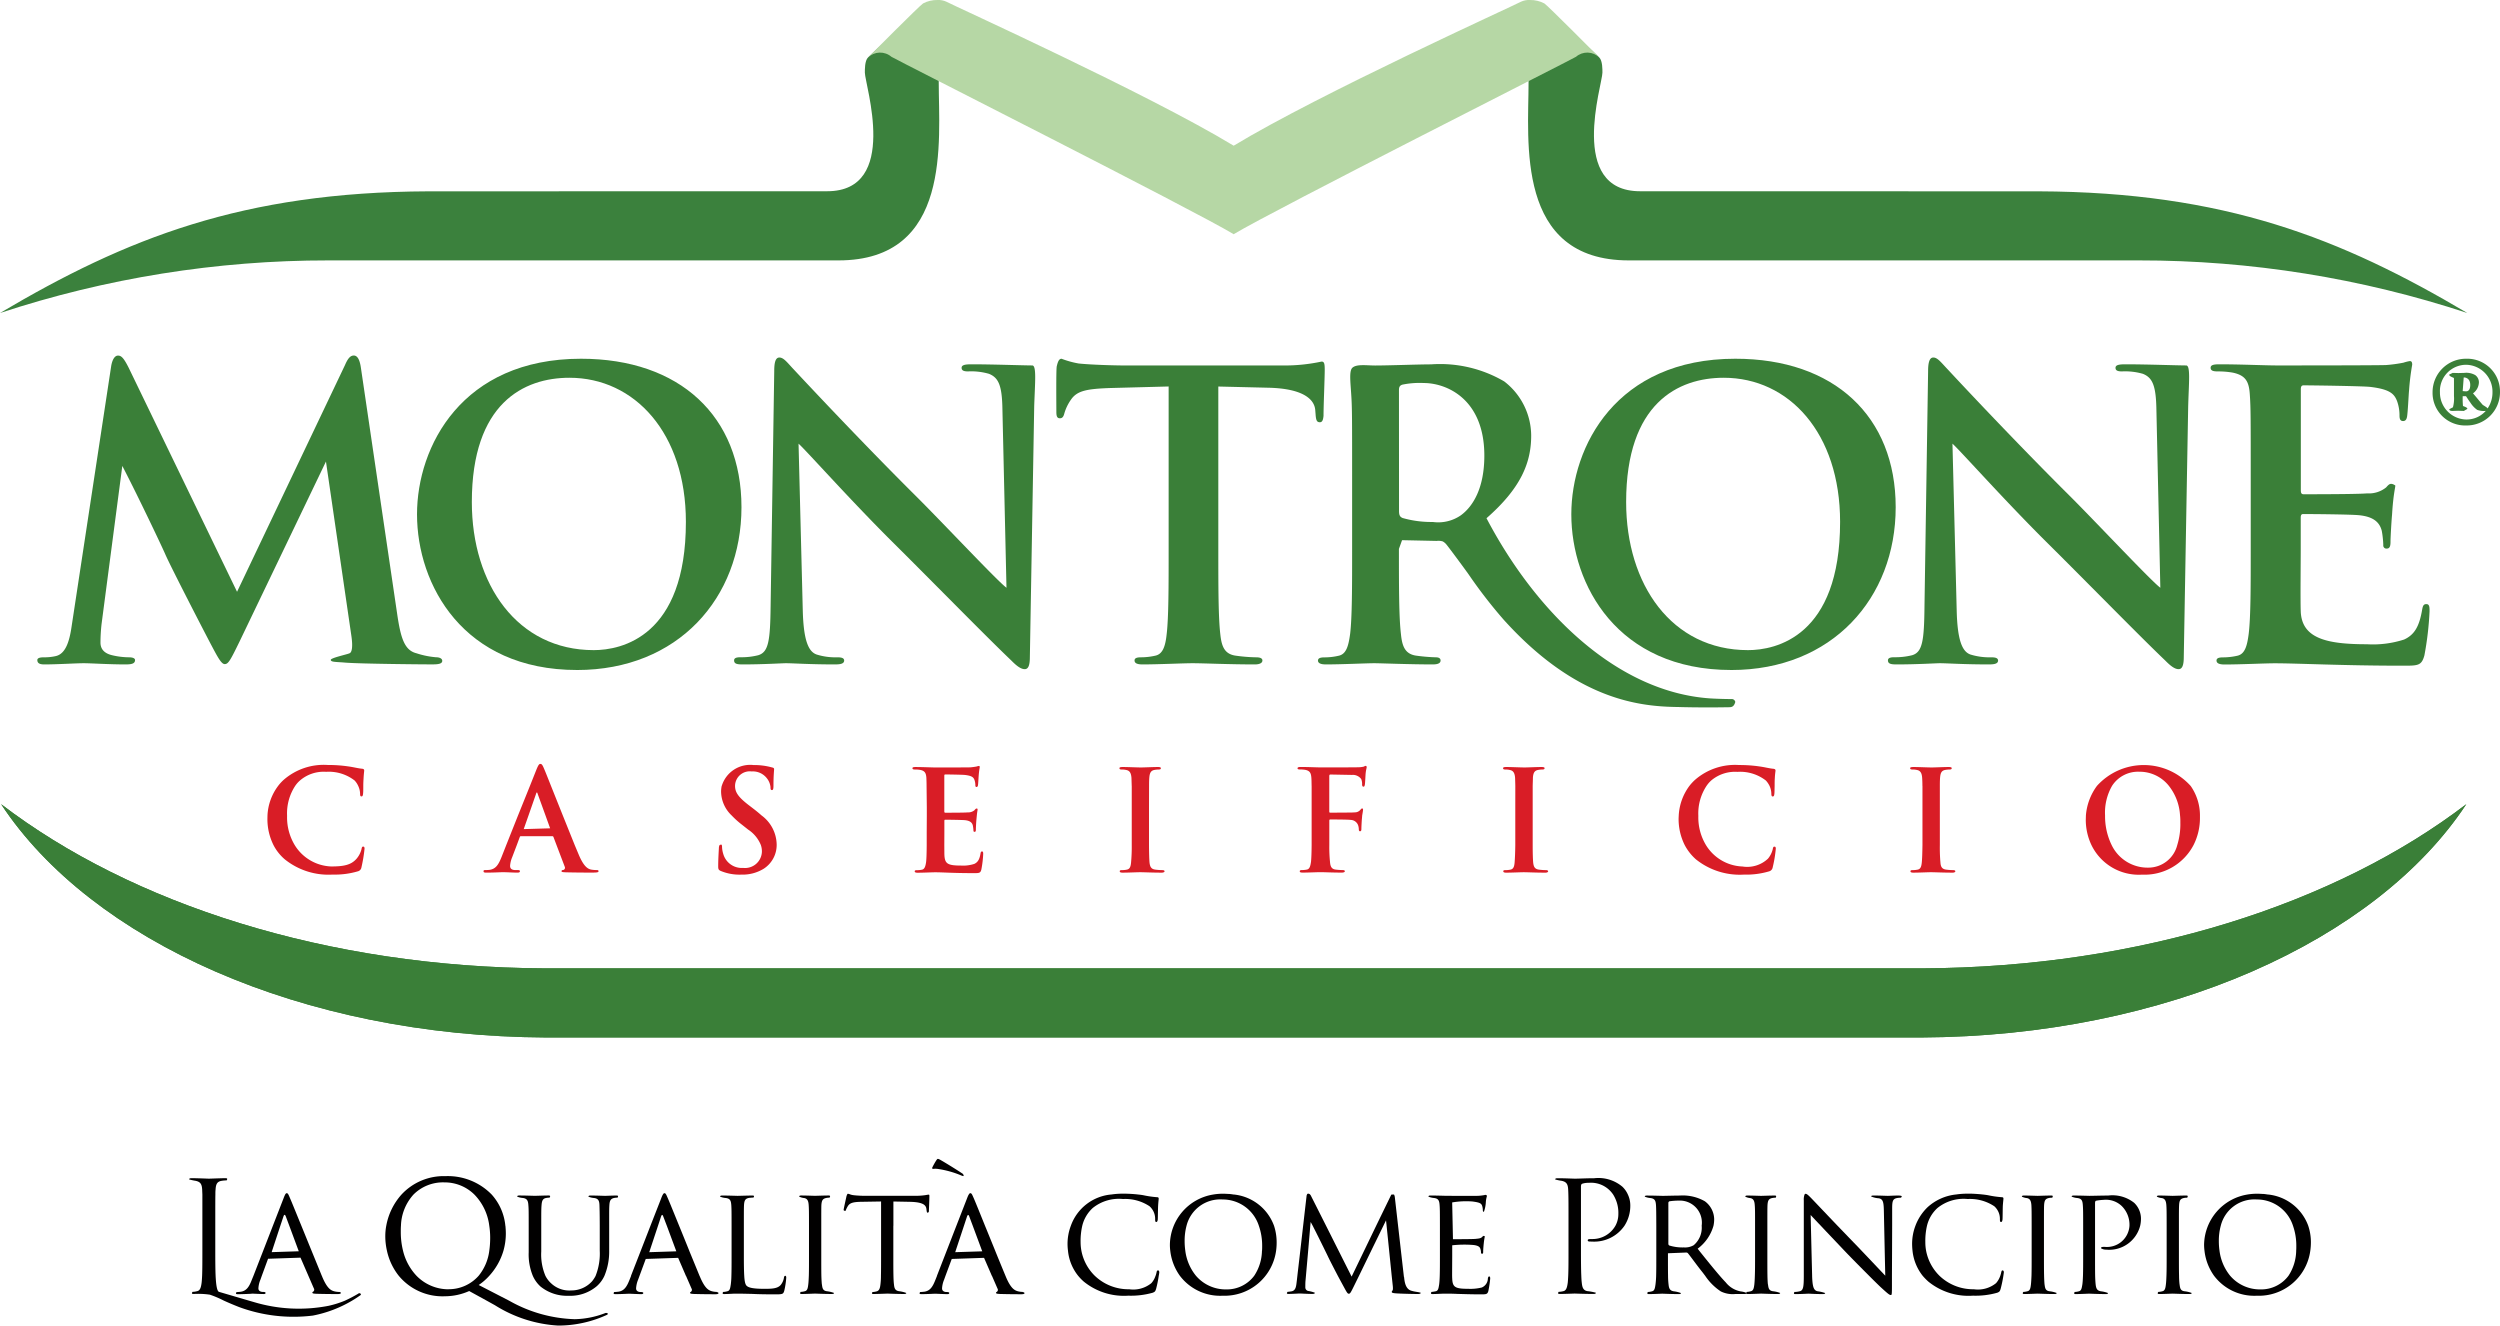 <svg id="Raggruppa_15" data-name="Raggruppa 15" xmlns="http://www.w3.org/2000/svg" xmlns:xlink="http://www.w3.org/1999/xlink" width="207.459" height="110" viewBox="0 0 207.459 110">
  <defs>
    <clipPath id="clip-path">
      <rect id="Rettangolo_8" data-name="Rettangolo 8" width="207.459" height="110" fill="none"/>
    </clipPath>
    <clipPath id="clip-path-2">
      <path id="Tracciato_23" data-name="Tracciato 23" d="M72.03,4.77c-.274.272-.261,1.007-.261,1.256,0,.975,2.914,9.844-3.126,9.844l-33.1.007C20.141,15.942,10.5,19.757,0,25.975a86.885,86.885,0,0,1,27.247-4.366H69.576c9.451,0,8.324-9.939,8.324-14.758,0-2.717-.216-6.759-.216-6.759s-3.9,2.931-5.654,4.678" fill="none"/>
    </clipPath>
    <radialGradient id="radial-gradient" cx="0.991" cy="0.832" r="0.349" gradientTransform="translate(-1.732 1.391) rotate(-90) scale(1 0.874)" gradientUnits="objectBoundingBox">
      <stop offset="0" stop-color="#17522d"/>
      <stop offset="0.162" stop-color="#17522d"/>
      <stop offset="0.39" stop-color="#19552e"/>
      <stop offset="0.576" stop-color="#215f31"/>
      <stop offset="0.745" stop-color="#2e7037"/>
      <stop offset="0.863" stop-color="#3b813d"/>
      <stop offset="1" stop-color="#3b813d"/>
    </radialGradient>
    <clipPath id="clip-path-4">
      <path id="Tracciato_25" data-name="Tracciato 25" d="M126.846,6.851c0,4.819-1.128,14.758,8.323,14.758H177.5a86.875,86.875,0,0,1,27.247,4.366C194.25,19.757,184.6,15.942,169.2,15.877l-33.1-.007c-6.039,0-3.125-8.869-3.125-9.844,0-.249.012-.984-.261-1.256-1.755-1.747-5.655-4.678-5.655-4.678s-.215,4.042-.215,6.759" fill="none"/>
    </clipPath>
    <radialGradient id="radial-gradient-2" cx="0.168" cy="0.009" r="0.57" gradientTransform="matrix(0.613, 0, 0, -0.536, -0.576, 3.691)" xlink:href="#radial-gradient"/>
    <clipPath id="clip-path-5">
      <path id="Tracciato_26" data-name="Tracciato 26" d="M132.716,4.77h0M126.955,0a1.582,1.582,0,0,0-.744.144c-.445.261-16.746,7.645-23.836,11.947C95.285,7.789,78.989.405,78.54.144A1.567,1.567,0,0,0,77.8,0h0a2.454,2.454,0,0,0-1.2.284C76.325.449,72.03,4.77,72.03,4.77a1.441,1.441,0,0,1,1.945-.056c.573.346,25.094,12.728,28.386,14.713v.017l.01-.006.018.006v-.017C105.681,17.442,130.2,5.06,130.781,4.714a1.427,1.427,0,0,1,1.934.056c-.039-.04-4.291-4.321-4.559-4.486a2.468,2.468,0,0,0-1.2-.284Z" fill="none"/>
    </clipPath>
    <radialGradient id="radial-gradient-3" cx="0.5" cy="0.5" r="1.52" gradientTransform="matrix(0.32, 0, 0, -0.605, -0.807, 9.081)" gradientUnits="objectBoundingBox">
      <stop offset="0" stop-color="#94c67b"/>
      <stop offset="0.162" stop-color="#94c67b"/>
      <stop offset="0.49" stop-color="#95c67d"/>
      <stop offset="0.643" stop-color="#9bc984"/>
      <stop offset="0.759" stop-color="#a6cf91"/>
      <stop offset="0.857" stop-color="#b4d6a3"/>
      <stop offset="0.863" stop-color="#b6d7a5"/>
      <stop offset="1" stop-color="#b6d7a5"/>
    </radialGradient>
  </defs>
  <g id="Raggruppa_4" data-name="Raggruppa 4">
    <g id="Raggruppa_3" data-name="Raggruppa 3" clip-path="url(#clip-path)">
      <path id="Tracciato_1" data-name="Tracciato 1" d="M134.657,98.5a3.084,3.084,0,0,0-2.363-.726c-.585,0-1.323.036-1.606.036-.1,0-.861-.036-1.433-.036-.139,0-.2.027-.2.1a3.562,3.562,0,0,0,.533.113c.418.089.52.291.545.727.008.127.012.248.016.413.011.368.011.967.011,2.331v2.334c0,.817,0,1.533-.023,2.069v0c-.012.233-.021.427-.04.591-.051.368-.118.647-.37.695a1.623,1.623,0,0,1-.383.054c-.1.152-.033.176.106.176.379,0,1.176-.033,1.219-.033.063,0,.865.033,1.564.033.138,0,.2-.033.2-.1a4.124,4.124,0,0,0-.678-.131c-.38-.048-.455-.327-.493-.695-.02-.164-.033-.358-.041-.6-.023-.536-.027-1.252-.027-2.069V98.475c0-.129.027-.218.106-.245a1.63,1.63,0,0,1,.545-.075,2.2,2.2,0,0,1,1.741.635,2.276,2.276,0,0,1,.28.339,2.864,2.864,0,0,1,.431,1.62,2.011,2.011,0,0,1-.245.971,2.19,2.19,0,0,1-1.951,1.1c-.271,0-.346.015-.346.115,0,.062.075.091.142.091s.2.008.268.008a3.05,3.05,0,0,0,2.637-1.314h0a3.058,3.058,0,0,0,.486-1.708,2.119,2.119,0,0,0-.2-.883,2.043,2.043,0,0,0-.435-.631" fill="#010000" fill-rule="evenodd"/>
      <path id="Tracciato_2" data-name="Tracciato 2" d="M29.737,107.349a11.814,11.814,0,0,1-1.117.586,8.132,8.132,0,0,1-1.35.425,12.921,12.921,0,0,1-6.169-.3l-.418-.121-2.521-.74c-.158-.079-.233-.576-.27-1.329-.023-.568-.027-1.285-.027-2.072V101.46c0-1.364,0-1.961.008-2.331,0-.166,0-.287.016-.412.025-.445.123-.663.493-.726a2.862,2.862,0,0,1,.424-.039c.1-.154.034-.181-.1-.181-.381,0-1.306.039-1.373.039s-.867-.039-1.437-.039c-.137,0-.2.027-.2.1a4.061,4.061,0,0,0,.529.116c.423.088.525.289.552.726.005.125.009.244.017.412,0,.37,0,.967,0,2.331v.26h0v2.074c0,.817,0,1.533-.021,2.07v0c-.011.235-.023.428-.042.591-.052.37-.118.647-.372.695a1.588,1.588,0,0,1-.381.056c-.1.153-.037.176.1.176a6.643,6.643,0,0,1,1.342.06,8.465,8.465,0,0,1,1.152.491c.355.16.778.346,1.3.547a13.048,13.048,0,0,0,6.094.695,10.153,10.153,0,0,0,3.257-1.242c.283-.168.516-.326.7-.457.071-.058-.019-.217-.189-.129" fill="#010000" fill-rule="evenodd"/>
      <path id="Tracciato_3" data-name="Tracciato 3" d="M20.875,107.349c.127,0,.742.035,1,.035.1,0,.162-.023.162-.087.011-.1-.211-.088-.211-.088-.192,0-.383-.077-.383-.3a2.176,2.176,0,0,1,.17-.722l.115-.324.516-1.406,2.693-.092.651,1.5.454,1.046a.2.2,0,0,1-.1.3c-.079.14.1.14.32.152.774.023,1.6.023,1.768.023.127,0,.254-.023.254-.087s-.075-.088-.142-.088a1.732,1.732,0,0,1-.443-.064c-.245-.079-.549-.221-.956-1.184a.444.444,0,0,0-.042-.1c-.21-.514-.514-1.261-.845-2.068v0c-.28-.684-.573-1.41-.844-2.071v0c-.474-1.155-.861-2.116-.955-2.315a2.83,2.83,0,0,0-.12-.271v0c-.042-.077-.079-.123-.144-.123-.044,0-.079.027-.135.123h0c-.031.065-.075.156-.127.3l-.892,2.295-.805,2.075-.805,2.072-.133.324c-.21.548-.427.926-.939.993-.083.008-.253.026-.328.026-.1.152-.025.175.118.175.454,0,1.015-.035,1.128-.035m1.7-3.555.684-2.075.267-.8c.056-.16.124-.16.187,0l.3.8.77,2.075.016.027-2.254.073Z" fill="#010000" fill-rule="evenodd"/>
      <path id="Tracciato_4" data-name="Tracciato 4" d="M59.488,107.208a1.683,1.683,0,0,1-.443-.064c-.245-.079-.549-.221-.955-1.184-.012-.031-.028-.062-.043-.094-.21-.514-.518-1.262-.849-2.067v-.005c-.276-.684-.568-1.409-.84-2.07v0c-.47-1.156-.861-2.118-.951-2.315-.052-.115-.087-.207-.124-.271v0c-.042-.078-.079-.123-.144-.123-.044,0-.083.026-.135.123H55a2.34,2.34,0,0,0-.127.292l-.9,2.3h0l-.805,2.074-.808,2.072h.011l-.129.323c-.217.549-.431.927-.943.994-.087.008-.253.025-.332.025-.1.152-.021.175.114.175.459,0,1.019-.035,1.136-.035s.738.035,1,.035c.1,0,.158-.023.166-.086.011-.1-.214-.089-.214-.089-.193,0-.384-.077-.384-.3a2.271,2.271,0,0,1,.166-.723l.119-.323.517-1.4,2.688-.092.647,1.5h.008l.454,1.046a.2.2,0,0,1-.1.3c-.075.14.1.14.32.152.774.023,1.6.023,1.764.023.127,0,.254-.023.254-.086s-.075-.089-.138-.089m-3.363-3.387-2.242.072.031-.1.688-2.074.263-.8c.029-.077.058-.113.087-.117s.06.04.089.118l.306.8h0l.771,2.074h0Z" fill="#010000" fill-rule="evenodd"/>
      <path id="Tracciato_5" data-name="Tracciato 5" d="M84.872,107.208a1.711,1.711,0,0,1-.443-.064c-.241-.079-.549-.221-.955-1.184-.012-.031-.023-.062-.039-.094-.213-.514-.522-1.262-.849-2.067v-.005c-.279-.684-.572-1.409-.844-2.07v0c-.466-1.156-.857-2.118-.947-2.315-.052-.115-.091-.207-.124-.271v0c-.046-.078-.082-.123-.148-.123-.044,0-.083.026-.135.123h-.007a2.5,2.5,0,0,0-.127.292l-.895,2.3h0l-.805,2.074-.805,2.072h.007l-.129.323c-.217.549-.427.927-.939.994-.087.008-.253.025-.332.025-.1.152-.025.175.118.175.455,0,1.015-.035,1.128-.035.132,0,.742.035,1.008.035.1,0,.158-.023.162-.086.011-.1-.214-.089-.214-.089-.193,0-.383-.077-.383-.3a2.181,2.181,0,0,1,.169-.723l.116-.323.52-1.4,2.68-.092.651,1.5h.008l.455,1.046a.2.2,0,0,1-.1.3c-.076.14.1.14.319.152.774.023,1.6.023,1.768.023.127,0,.255-.023.255-.086s-.079-.089-.143-.089m-3.359-3.387-2.246.072.031-.1.688-2.074.264-.8c.03-.077.06-.112.089-.115s.06.038.09.116l.3.8h0l.77,2.074h0Z" fill="#010000" fill-rule="evenodd"/>
      <path id="Tracciato_6" data-name="Tracciato 6" d="M50.191,108.978a7.361,7.361,0,0,1-2.506.493,11.711,11.711,0,0,1-5.356-1.491l-.083-.046-2.521-1.3a4.672,4.672,0,0,0,.88-.767,5.312,5.312,0,0,0,1.171-2.072,5.246,5.246,0,0,0,.2-1.429c0-.223-.015-.435-.034-.641l-.005,0a4.5,4.5,0,0,0-1.138-2.6A5.08,5.08,0,0,0,36.978,97.6a4.78,4.78,0,0,0-3.663,1.531,5.309,5.309,0,0,0-1.263,2.591,4.676,4.676,0,0,0-.079.849,5.472,5.472,0,0,0,.138,1.225,5.074,5.074,0,0,0,.979,2.072h0a4.714,4.714,0,0,0,3.852,1.7,4.975,4.975,0,0,0,1.993-.433l1.456.8.676.375A11.028,11.028,0,0,0,46.311,110a9.657,9.657,0,0,0,4.026-.876c.083-.029.106-.075.106-.119a.234.234,0,0,0-.252-.027M37.242,106.99a3.7,3.7,0,0,1-2.683-1.127,4.576,4.576,0,0,1-1.113-2.068,6.371,6.371,0,0,1-.187-1.576c0-.169,0-.334.014-.5a4.029,4.029,0,0,1,1.04-2.591,3.462,3.462,0,0,1,2.579-1.009,3.508,3.508,0,0,1,2.473,1.009h0a4.482,4.482,0,0,1,1.237,2.591,6.551,6.551,0,0,1,.075.993,7.468,7.468,0,0,1-.075,1.081,4.065,4.065,0,0,1-.877,2.068v0a3.292,3.292,0,0,1-2.486,1.123" fill="#010000" fill-rule="evenodd"/>
      <path id="Tracciato_7" data-name="Tracciato 7" d="M51.243,99.39c.09-.154.036-.181-.091-.181-.331,0-.861.027-.94.027-.061,0-.71-.027-1.2-.027-.129,0-.181.027-.181.093a1.423,1.423,0,0,0,.474.113c.365.05.429.252.441.6.009.3.021.566.024,1.713v2.07a4.993,4.993,0,0,1-.34,2.065v.007a2.57,2.57,0,0,1-.295.451,2.3,2.3,0,0,1-1.725.764,2.194,2.194,0,0,1-1.669-.585,2.151,2.151,0,0,1-.481-.63,4.553,4.553,0,0,1-.345-2.018V101.72c0-1.142,0-1.409.025-1.708.027-.356.091-.547.381-.6a1.369,1.369,0,0,1,.282-.025c.1-.154.038-.181-.091-.181-.331,0-1.03.027-1.129.027s-.777-.027-1.286-.027c-.127,0-.179.027-.179.093a1.439,1.439,0,0,0,.474.113c.368.05.431.252.454.6.027.3.027.566.027,1.713v2.2a4.661,4.661,0,0,0,.339,1.941,2.633,2.633,0,0,0,.64.893,3.5,3.5,0,0,0,2.328.769,3.4,3.4,0,0,0,2.338-.791,2.577,2.577,0,0,0,.643-.871,5.242,5.242,0,0,0,.391-2.072c0-.1,0-.208,0-.3V101.72c0-1.142-.005-1.409.016-1.708.023-.356.09-.531.39-.6a1.376,1.376,0,0,1,.284-.025" fill="#010000" fill-rule="evenodd"/>
      <path id="Tracciato_8" data-name="Tracciato 8" d="M65.058,106.011a1.291,1.291,0,0,1-.266.613c-.267.316-.764.327-1.346.327-.878,0-1.309-.077-1.487-.252-.113-.106-.173-.355-.2-.832-.023-.38-.031-.9-.031-1.6V101.72c0-1.142,0-1.41.012-1.708.025-.382.09-.547.421-.607.127-.015.293-.027.368-.027.087-.142.027-.169-.09-.169-.343,0-1.181.027-1.231.027s-.762-.027-1.271-.027c-.127,0-.181.027-.181.092a1.437,1.437,0,0,0,.472.113c.371.051.431.228.458.6.02.3.023.566.023,1.712h0v2.521c0,.62,0,1.181-.015,1.622a6.244,6.244,0,0,1-.05.714c-.049.32-.075.524-.289.572a1.375,1.375,0,0,1-.347.054c-.086.152-.025.176.091.176.177,0,.417-.012.647-.024s.406-.009.458-.009c.328,0,.713.009,1.22.021.523.027,1.143.038,1.941.038.6,0,.635-.038.714-.294a6.531,6.531,0,0,0,.166-1.081c0-.111-.027-.164-.075-.164-.068,0-.1.064-.118.141" fill="#010000" fill-rule="evenodd"/>
      <path id="Tracciato_9" data-name="Tracciato 9" d="M68.2,106.582c-.016-.177-.031-.422-.04-.715-.008-.441-.008-1-.008-1.621v-2.525c0-1.143,0-1.41.008-1.709.028-.381.092-.531.4-.6a1.255,1.255,0,0,1,.278-.025c.09-.154.038-.181-.091-.181-.341,0-1.067.027-1.117.027s-.763-.027-1.129-.027c-.131,0-.181.027-.181.093a1.164,1.164,0,0,0,.434.121c.241.058.331.22.354.589.021.3.025.566.025,1.709h0v2.525c0,.62,0,1.18-.013,1.621-.012.293-.024.538-.046.715-.037.32-.075.524-.289.572a1.373,1.373,0,0,1-.343.054c-.095.152-.027.175.086.175.343,0,1.042-.033,1.106-.033s.772.033,1.4.033c.123,0,.177-.033.177-.087a2.557,2.557,0,0,0-.6-.142c-.331-.048-.367-.252-.406-.572" fill="#010000" fill-rule="evenodd"/>
      <path id="Tracciato_10" data-name="Tracciato 10" d="M146.706,106.582c-.019-.178-.031-.423-.037-.715-.007-.441-.007-1-.007-1.622v-2.521l0,0c0-1.142,0-1.41.011-1.708.025-.382.089-.532.392-.6a1.312,1.312,0,0,1,.285-.025c.086-.154.034-.181-.091-.181-.341,0-1.067.027-1.121.027s-.763-.027-1.132-.027c-.124,0-.176.027-.176.092a1.149,1.149,0,0,0,.432.122c.241.057.331.219.354.589.025.3.025.566.025,1.708v2.525c0,.62,0,1.181-.017,1.622-.008.292-.024.537-.042.715-.041.319-.079.523-.3.571a1.426,1.426,0,0,1-.339.054c-.024.041-.013.054-.017.078a1.716,1.716,0,0,0-.465-.118,2.057,2.057,0,0,1-1.248-.747c-.159-.167-.327-.35-.5-.552-.5-.578-1.065-1.281-1.7-2.073-.044-.062-.09-.113-.135-.175a3.579,3.579,0,0,0,1.312-1.9v0a2.511,2.511,0,0,0,.058-.566,1.886,1.886,0,0,0-.773-1.469,3.689,3.689,0,0,0-2.088-.474c-.344,0-1.282.025-1.394.025-.066,0-.813-.025-1.325-.025-.127,0-.177.025-.177.09a1.518,1.518,0,0,0,.47.116c.37.048.433.225.46.6.017.3.021.566.025,1.71v2.523c0,.618,0,1.179-.013,1.622a7.13,7.13,0,0,1-.054.714c-.048.32-.075.522-.293.572a1.379,1.379,0,0,1-.343.054c-.087.152-.023.175.091.175.346,0,1.093-.034,1.093-.034.066,0,.777.034,1.386.034.129,0,.177-.034.177-.086a2.458,2.458,0,0,0-.584-.143c-.345-.05-.41-.252-.443-.572a6.376,6.376,0,0,1-.042-.718c-.008-.439-.008-.986-.008-1.606V104l1.5-.06a.191.191,0,0,1,.158.06c.24.292.734.989,1.207,1.577.079.1.15.2.221.289h0a4.632,4.632,0,0,0,1.3,1.3,2.215,2.215,0,0,0,1.2.216h.7a.485.485,0,0,0,.224-.033c.018.026.061.033.118.033.343,0,1.042-.033,1.106-.033s.776.033,1.4.033c.128,0,.177-.033.177-.087a2.359,2.359,0,0,0-.6-.143c-.335-.048-.371-.252-.41-.571m-6.161-3.251a1.437,1.437,0,0,1-.824.185,3.654,3.654,0,0,1-1.212-.162.168.168,0,0,1-.071-.134v-3.4a.152.152,0,0,1,.087-.131,5.674,5.674,0,0,1,.786-.058,1.829,1.829,0,0,1,1.893,2.078v.012a1.9,1.9,0,0,1-.659,1.608" fill="#010000" fill-rule="evenodd"/>
      <path id="Tracciato_11" data-name="Tracciato 11" d="M169.663,106.582c-.016-.177-.031-.422-.037-.715v0c-.011-.438-.011-1-.011-1.618v-2.525c0-1.143,0-1.41.011-1.709.026-.381.089-.531.395-.6a1.284,1.284,0,0,1,.281-.025c.087-.154.039-.181-.094-.181-.341,0-1.063.027-1.113.027s-.766-.027-1.133-.027c-.127,0-.181.027-.181.093a1.21,1.21,0,0,0,.434.121c.241.058.331.22.358.589.017.3.021.566.021,1.709v2.525c0,.62,0,1.18-.013,1.618-.012.3-.027.541-.046.718-.037.32-.076.524-.293.572a1.512,1.512,0,0,1-.343.054c-.091.152-.027.175.086.175.344,0,1.047-.033,1.11-.033s.772.033,1.4.033c.123,0,.176-.033.176-.087a2.372,2.372,0,0,0-.6-.142c-.331-.048-.364-.252-.406-.572" fill="#010000" fill-rule="evenodd"/>
      <path id="Tracciato_12" data-name="Tracciato 12" d="M180.866,106.582a6.894,6.894,0,0,1-.04-.715v0c-.012-.438-.012-1-.012-1.618v-2.525c0-1.143,0-1.41.015-1.709.021-.381.089-.531.392-.6a1.275,1.275,0,0,1,.281-.025c.086-.154.038-.181-.087-.181-.345,0-1.071.027-1.121.027s-.766-.027-1.136-.027c-.123,0-.174.027-.174.093a1.132,1.132,0,0,0,.43.121c.241.058.331.22.358.589.021.3.025.566.025,1.709v2.525c0,.62,0,1.18-.017,1.618-.011.3-.023.541-.046.718-.037.32-.079.524-.293.572a1.512,1.512,0,0,1-.343.054c-.09.152-.027.175.09.175.34,0,1.042-.033,1.106-.033s.776.033,1.4.033c.128,0,.181-.033.181-.087a2.372,2.372,0,0,0-.6-.142c-.331-.048-.367-.252-.406-.572" fill="#010000" fill-rule="evenodd"/>
      <path id="Tracciato_13" data-name="Tracciato 13" d="M74.137,101.72V99.705l1.395.027c1.068.027,1.309.268,1.346.6.027.267.05.3.1.3s.106-.049.106-.137c0-.127.04-.9.04-1.237,0-.063,0-.123-.056-.123s-.154.023-.32.048a5.727,5.727,0,0,1-.8.05h-4.22c-.129,0-.554-.011-.878-.05a1.317,1.317,0,0,1-.266-.055,1.256,1.256,0,0,0-.229-.07.257.257,0,0,0-.058.07c-.021.046-.04.1-.052.13-.015.091-.24,1.058-.24,1.167.123.093.161.081.189-.011a2.1,2.1,0,0,1,.174-.343c.166-.252.438-.331,1.129-.341l1.618-.027v4.54c0,.62,0,1.181-.011,1.622a5.692,5.692,0,0,1-.041.714c-.035.32-.1.536-.328.587a1.646,1.646,0,0,1-.331.052c-.09.141-.036.162.087.162.331,0,1.106-.032,1.16-.032s.774.032,1.379.032c.128,0,.177-.032.177-.086a2.59,2.59,0,0,0-.59-.143c-.346-.048-.4-.252-.433-.572-.023-.177-.035-.422-.042-.714-.01-.441-.01-1-.01-1.622V101.72Z" fill="#010000" fill-rule="evenodd"/>
      <path id="Tracciato_14" data-name="Tracciato 14" d="M96.089,105.427c-.075,0-.087.041-.113.152a1.855,1.855,0,0,1-.079.285l-.005,0a1.67,1.67,0,0,1-.348.617,2.385,2.385,0,0,1-1.843.506,4.031,4.031,0,0,1-2.856-1.123,3.917,3.917,0,0,1-1.173-2.792,5.65,5.65,0,0,1,.139-1.356,2.926,2.926,0,0,1,.864-1.468,3.453,3.453,0,0,1,2.518-.749,3.634,3.634,0,0,1,2.2.6,1.4,1.4,0,0,1,.466,1.077c0,.153.012.229.091.229.063,0,.115-.062.127-.229.011-.147.011-.753.027-1.106.023-.391.048-.52.048-.61,0-.06-.025-.112-.139-.112a8.071,8.071,0,0,1-1.144-.166c-.135-.023-.277-.042-.422-.057a10.649,10.649,0,0,0-1.2-.07,6.579,6.579,0,0,0-1.011.067l0,0a3.927,3.927,0,0,0-3.371,2.59h0a4.251,4.251,0,0,0-.277,1.444,4.562,4.562,0,0,0,.037.63,3.918,3.918,0,0,0,.836,2.074,4.065,4.065,0,0,0,.485.5,5.292,5.292,0,0,0,3.686,1.16,6.658,6.658,0,0,0,2.024-.245c.191-.077.214-.117.281-.318a9.747,9.747,0,0,0,.222-1.1,2.183,2.183,0,0,0,.043-.289c0-.073-.055-.152-.1-.152" fill="#010000" fill-rule="evenodd"/>
      <path id="Tracciato_15" data-name="Tracciato 15" d="M102.4,99.126h-.024l-.166-.024c-.04-.007-.111-.015-.2-.023-.046,0-.1,0-.146-.007h-.031c-.106-.006-.206-.012-.312-.012a4.675,4.675,0,0,0-.864.07,4.27,4.27,0,0,0-3.575,4.144,3.964,3.964,0,0,0,.031.52,4.4,4.4,0,0,0,.793,2.069v0a4.189,4.189,0,0,0,3.552,1.661,4.32,4.32,0,0,0,4.437-3.73v0a4.93,4.93,0,0,0,.046-.684,4.461,4.461,0,0,0-.217-1.39,3.978,3.978,0,0,0-3.322-2.594m2.32,4.668a3.867,3.867,0,0,1-.643,2.073A2.829,2.829,0,0,1,101.77,107a3.247,3.247,0,0,1-2.533-1.142,4.087,4.087,0,0,1-.876-2.069,5.585,5.585,0,0,1-.056-.8,4.856,4.856,0,0,1,.158-1.273,2.884,2.884,0,0,1,3-2.179,3.145,3.145,0,0,1,3,2.179,5.012,5.012,0,0,1,.276,1.7c0,.125,0,.256-.012.377" fill="#010000" fill-rule="evenodd"/>
      <path id="Tracciato_16" data-name="Tracciato 16" d="M191.547,101.72a3.976,3.976,0,0,0-3.324-2.594H188.2l-.165-.024c-.041-.007-.116-.015-.2-.023-.05,0-.1,0-.15-.007h-.031c-.106-.006-.206-.012-.316-.012a4.722,4.722,0,0,0-.865.07,4.287,4.287,0,0,0-3.57,4.144,3.969,3.969,0,0,0,.034.52,4.392,4.392,0,0,0,.79,2.069v0a4.176,4.176,0,0,0,3.548,1.661,4.31,4.31,0,0,0,4.441-3.73v0a4.925,4.925,0,0,0,.05-.684,4.265,4.265,0,0,0-.22-1.39m-1,2.074a3.9,3.9,0,0,1-.639,2.073h0A2.825,2.825,0,0,1,187.592,107a3.253,3.253,0,0,1-2.533-1.142,4.087,4.087,0,0,1-.876-2.069,5.585,5.585,0,0,1-.056-.8,4.728,4.728,0,0,1,.161-1.273,2.876,2.876,0,0,1,2.992-2.179,3.138,3.138,0,0,1,3,2.179,5.012,5.012,0,0,1,.276,1.7c0,.125,0,.256-.012.377" fill="#010000" fill-rule="evenodd"/>
      <path id="Tracciato_17" data-name="Tracciato 17" d="M116.507,105.984l-.016-.118-.237-2.072-.236-2.074h0l-.27-2.367a.612.612,0,0,0-.066-.224h-.213a.594.594,0,0,0-.063.106l-1.208,2.485h0l-1,2.074-1,2.072-.035.07-.036-.07-1.042-2.072-1.042-2.074-1.26-2.5a.41.41,0,0,0-.073-.1.218.218,0,0,0-.158-.066.094.094,0,0,0-.088.066v0a.3.3,0,0,0-.039.118l-.285,2.473-.237,2.074-.241,2.072-.049.435c-.053.409-.064.8-.436.867a2.625,2.625,0,0,1-.327.041c-.118.152-.039.175.075.175.3,0,.838-.035.94-.035s.624.035,1.045.035c.124,0,.2-.023.2-.1a2.623,2.623,0,0,0-.522-.141.3.3,0,0,1-.268-.3c0-.179,0-.384.016-.551l.038-.424.183-2.072.177-2.074.031-.31c.037.073.1.183.166.31.266.518.71,1.411,1.034,2.074.108.219.206.418.273.563.166.34.482.951.773,1.509.214.4.418.773.541,1,.214.393.275.5.379.5s.162-.1.395-.574l.453-.921,1.007-2.072,1.013-2.074.218-.449.048.449.212,2.074.21,2.072.094.873c.019.2.012.365-.054.377-.079.141-.025.181.244.207.407.038,1.649.061,1.9.061.128,0,.23-.035.23-.1-.205-.077-.5-.077-.813-.182-.458-.153-.533-.733-.572-1.12" fill="#010000" fill-rule="evenodd"/>
      <path id="Tracciato_18" data-name="Tracciato 18" d="M123.587,105.923c-.063,0-.09.039-.118.166a.824.824,0,0,1-.506.753,3.932,3.932,0,0,1-1.117.108c-1.1,0-1.31-.135-1.336-.861-.005-.041-.005-.126-.008-.225,0-.449.008-1.326.008-1.618v-.907a9.268,9.268,0,0,1,1.767-.024c.43.052.532.182.573.33a.869.869,0,0,1,.038.15,1.307,1.307,0,0,1,.012.206c.154.1.179-.012.179-.1,0-.02,0-.056,0-.106.008-.16.027-.431.047-.591a5.232,5.232,0,0,1,.09-.6c-.1-.091-.154-.025-.231.052-.111.113-.281.125-.549.152-.252.025-1.725.025-1.864.025l-.023-1.115-.042-1.936a6.893,6.893,0,0,1,1.677-.079c.611.079.722.156.8.333a1.233,1.233,0,0,1,.066.38c0,.09.025.146.09.146a2.85,2.85,0,0,0,.162-.832c.025-.308.088-.429.088-.508a.163.163,0,0,0-.206-.048c-.082.011-.288.048-.5.059-.257.012-2.591,0-2.668,0s-.789-.025-1.3-.025c-.129,0-.177.025-.177.093a1.5,1.5,0,0,0,.466.113c.368.048.434.226.459.6.023.3.026.567.026,1.707v2.527c0,.618,0,1.179-.015,1.622-.008.292-.025.536-.048.714-.054.32-.075.533-.295.572a3.022,3.022,0,0,1-.345.054c-.086.152-.023.175.1.175.175,0,.432-.012.647-.023.241-.011.455-.011.481-.011.164,0,.459,0,.929.022.454.012,1.1.037,1.945.037.431,0,.545,0,.62-.278a8.911,8.911,0,0,0,.154-1.041c0-.077-.015-.166-.075-.166" fill="#010000" fill-rule="evenodd"/>
      <path id="Tracciato_19" data-name="Tracciato 19" d="M157.615,99.209c-.454,0-.828.027-.955.027s-.663-.027-1.173-.027c-.129,0-.212.016-.212.077a1.849,1.849,0,0,0,.632.152c.343.064.406.3.422,1.006l.027,1.276.044,2.075.046,2.065c-.275-.283-1.084-1.149-1.957-2.061v0c-.225-.241-.458-.482-.691-.719l-1.306-1.356c-1.167-1.219-2.091-2.2-2.223-2.33a3.245,3.245,0,0,0-.279-.264h-.011a.254.254,0,0,0-.143-.065c-.034,0-.063.019-.09.069a1.207,1.207,0,0,0-.06.478v6.259c0,.921-.046,1.2-.32,1.279a1.963,1.963,0,0,1-.456.062c-.089.163-.025.175.087.175.512,0,.978-.033,1.084-.033s.545.033,1.177.033c.129,0,.2-.023.2-.087a3.354,3.354,0,0,0-.648-.15c-.3-.079-.4-.347-.433-1.233v-.046l-.052-2.072-.05-2.075-.021-.9c.143.156.451.485.849.9.534.571,1.243,1.31,1.965,2.075.025.023.052.054.079.083.628.655,1.378,1.407,1.959,1.989h0c.509.513.9.886.948.932.626.572.738.663.859.663.075,0,.087-.064.087-.774l0-.821.01-2.072.008-2.075v-1.367c0-.647.027-.865.4-.938a1.3,1.3,0,0,1,.268-.025.128.128,0,0,0,.127-.1c0-.061-.088-.077-.206-.077" fill="#010000" fill-rule="evenodd"/>
      <path id="Tracciato_20" data-name="Tracciato 20" d="M166.184,105.427c-.075,0-.087.041-.114.152a2.25,2.25,0,0,1-.078.285v0a1.8,1.8,0,0,1-.353.617,2.39,2.39,0,0,1-1.843.506,4.024,4.024,0,0,1-2.856-1.123h0a3.941,3.941,0,0,1-1.105-2.074,3.843,3.843,0,0,1-.064-.718,5.567,5.567,0,0,1,.138-1.356,2.907,2.907,0,0,1,.865-1.468,3.456,3.456,0,0,1,2.514-.749,3.637,3.637,0,0,1,2.205.6,1.4,1.4,0,0,1,.466,1.077c0,.153.016.229.09.229s.112-.062.128-.229c.011-.147.011-.753.023-1.106.028-.391.052-.52.052-.61,0-.06-.024-.112-.139-.112a8.206,8.206,0,0,1-1.148-.166c-.135-.023-.277-.042-.418-.057-.221-.025-.447-.043-.66-.055-.133-.009-.272-.015-.422-.015h-.126a6.592,6.592,0,0,0-1.01.067v0a4.139,4.139,0,0,0-2.4,1.084,4.182,4.182,0,0,0-.978,1.506,4.251,4.251,0,0,0-.277,1.444,5.26,5.26,0,0,0,.033.63,4.015,4.015,0,0,0,.835,2.074,4.808,4.808,0,0,0,.49.5,5.289,5.289,0,0,0,3.69,1.16,6.63,6.63,0,0,0,2.02-.245c.187-.077.214-.117.277-.318a10.644,10.644,0,0,0,.23-1.1c.023-.156.038-.263.038-.289,0-.073-.05-.152-.1-.152" fill="#010000" fill-rule="evenodd"/>
      <path id="Tracciato_21" data-name="Tracciato 21" d="M174.983,99.21c-.513,0-1.352.025-1.593.025-.088,0-.785-.025-1.3-.025-.129,0-.177.025-.177.09a1.5,1.5,0,0,0,.47.116c.368.048.433.225.458.6.023.3.027.566.027,1.71v2.523c0,.619,0,1.179-.015,1.622h0c-.011.293-.026.537-.051.714-.054.32-.079.522-.295.573a1.44,1.44,0,0,1-.341.053c-.09.153-.027.176.088.176.344,0,1.07-.035,1.1-.035.052,0,.794.035,1.4.035.13,0,.178-.035.178-.087a2.4,2.4,0,0,0-.584-.142c-.341-.051-.406-.253-.443-.573-.019-.177-.035-.421-.042-.714-.008-.443-.008-1-.008-1.622v-4.4c0-.117.023-.192.087-.208a4.372,4.372,0,0,1,.622-.073,1.9,1.9,0,0,1,1.515.522,2.187,2.187,0,0,1,.632,1.629v.008a1.873,1.873,0,0,1-2.072,1.741c-.225,0-.291.029-.291.116a.779.779,0,0,0,.433.117,2.653,2.653,0,0,0,2.818-1.982,2.624,2.624,0,0,0,.067-.6,1.829,1.829,0,0,0-.56-1.3,2.9,2.9,0,0,0-2.132-.612" fill="#010000" fill-rule="evenodd"/>
      <path id="Tracciato_22" data-name="Tracciato 22" d="M77.812,97a7.959,7.959,0,0,1,1.934.535.871.871,0,0,0,.19.061c.027,0,.064-.027-.026-.179-.455-.315-1.636-1.032-1.726-1.078-.218-.131-.293-.17-.358-.17-.037,0-.064.027-.127.118a5.988,5.988,0,0,0-.316.56c-.064.115,0,.153.048.153a1.532,1.532,0,0,1,.381,0" fill="#010000" fill-rule="evenodd"/>
    </g>
  </g>
  <g id="Raggruppa_6" data-name="Raggruppa 6">
    <g id="Raggruppa_5" data-name="Raggruppa 5" clip-path="url(#clip-path-2)">
      <rect id="Rettangolo_9" data-name="Rettangolo 9" width="50.946" height="83.129" transform="translate(-8.196 23.049) rotate(-70.353)" fill="url(#radial-gradient)"/>
    </g>
  </g>
  <g id="Raggruppa_8" data-name="Raggruppa 8">
    <g id="Raggruppa_7" data-name="Raggruppa 7" clip-path="url(#clip-path)">
      <path id="Tracciato_24" data-name="Tracciato 24" d="M23.087,65.208a3.609,3.609,0,0,1,.461-.5,5.055,5.055,0,0,1,3.661-1.227,11.314,11.314,0,0,1,1.68.117c.445.059.815.163,1.162.194.129.015.171.072.171.14,0,.093-.029.233-.051.636-.011.184-.025.414-.025.642,0,.251,0,.489-.014.613-.014.176-.037.267-.138.267s-.114-.091-.114-.256a1.6,1.6,0,0,0-.161-.629,1.619,1.619,0,0,0-.294-.438,3.49,3.49,0,0,0-2.358-.719,3.021,3.021,0,0,0-2.174.719,2.327,2.327,0,0,0-.393.443,4.156,4.156,0,0,0-.678,2.453v.109a4.464,4.464,0,0,0,.631,2.35,3.711,3.711,0,0,0,3.018,1.78c1.037,0,1.664-.114,2.124-.649a1.975,1.975,0,0,0,.4-.769c.033-.181.057-.23.147-.23s.109.08.109.173a12.268,12.268,0,0,1-.256,1.543.4.4,0,0,1-.3.336,6.7,6.7,0,0,1-2.087.269,5.778,5.778,0,0,1-3.976-1.265,3.905,3.905,0,0,1-.94-1.188,4.832,4.832,0,0,1-.5-2.236l.005-.225a4.419,4.419,0,0,1,.893-2.456m22.175,2.458-.65-1.793c-.015-.047-.028-.106-.062-.106s-.057.059-.067.106l-.626,1.793-.4,1.139,2.192-.065Zm-1.286-2.453.541-1.359c.142-.339.209-.46.323-.46s.179.1.293.37c.085.189.3.73.585,1.449l.98,2.453.989,2.459.321.766c.437,1.048.774,1.208,1.025,1.27a2.492,2.492,0,0,0,.483.042c.091,0,.148.015.148.1s-.1.111-.53.111-1.263,0-2.192-.023c-.21-.013-.347-.013-.347-.088s.046-.1.16-.109a.193.193,0,0,0,.107-.266l-.684-1.8-.248-.657a.106.106,0,0,0-.114-.078H43.225c-.051,0-.074.018-.1.09l-.238.645L42.5,71.142a2.259,2.259,0,0,0-.171.706c0,.205.1.355.466.355h.171c.137,0,.178.026.178.1s-.07.111-.2.111c-.37,0-.872-.036-1.232-.036-.124,0-.761.036-1.366.036-.153,0-.22-.023-.22-.111s.044-.1.134-.1c.109,0,.269-.008.36-.018.541-.073.758-.469.991-1.043l.4-1.017.978-2.459Zm15.918,0a2.465,2.465,0,0,1,2.632-1.724,5.573,5.573,0,0,1,1.542.2c.1.02.166.056.166.137,0,.147-.052.486-.052,1.392,0,.251-.034.349-.127.349s-.119-.072-.119-.209a.563.563,0,0,0-.015-.14,1.384,1.384,0,0,0-.285-.629,1.466,1.466,0,0,0-1.261-.569,1.223,1.223,0,0,0-1.381,1.2c0,.533.266.942,1.229,1.667l.323.248c.246.189.456.365.65.538a3.06,3.06,0,0,1,1.252,2.417A2.348,2.348,0,0,1,63.361,72.1a3.355,3.355,0,0,1-1.85.479,4.035,4.035,0,0,1-1.69-.3c-.184-.08-.222-.14-.222-.39,0-.642.051-1.338.057-1.525a.544.544,0,0,1,.057-.235c.137-.065.165-.042.181,0a.3.3,0,0,1,.023.132,2.186,2.186,0,0,0,.1.595,1.6,1.6,0,0,0,1.656,1.167,1.4,1.4,0,0,0,1.552-1.325,1.623,1.623,0,0,0-.085-.569,2.772,2.772,0,0,0-1.053-1.284l-.528-.417a7.2,7.2,0,0,1-.844-.76,2.773,2.773,0,0,1-.877-1.988,2.448,2.448,0,0,1,.052-.468m48.952,0c-.006-.316-.006-.487-.019-.662-.028-.391-.119-.583-.494-.663a2.74,2.74,0,0,0-.46-.034c-.114,0-.195-.023-.195-.09,0-.091.091-.117.262-.117.6,0,1.338.037,1.679.037.438,0,2.79,0,3.057-.011a2.256,2.256,0,0,0,.478-.049c.07-.023.119-.067.184-.067.044,0,.078.044.078.1,0,.08-.057.22-.086.523-.015.111-.039.8-.067.939s-.057.161-.109.161a.092.092,0,0,1-.1-.075.2.2,0,0,1-.018-.109,1.115,1.115,0,0,0-.072-.445.857.857,0,0,0-.763-.344l-1.789-.034c-.075,0-.1.034-.1.161v2.9c0,.067.013.106.08.106l1.48-.01c.2,0,.36,0,.531-.016a.6.6,0,0,0,.489-.209c.062-.07.085-.114.152-.114.047,0,.07.036.07.106,0,.049-.028.233-.07.468l-.02.249c-.024.23-.047.768-.047.843,0,.106,0,.226-.114.226-.075,0-.1-.083-.1-.164a1.09,1.09,0,0,0-.067-.359.678.678,0,0,0-.588-.419c-.3-.037-1.519-.037-1.718-.037-.052,0-.075.029-.075.107v2.013a12.565,12.565,0,0,0,.057,1.395c.028.339.1.592.45.641a4.761,4.761,0,0,0,.582.042c.148,0,.2.041.2.1s-.086.111-.257.111c-.735,0-1.464-.036-1.765-.036s-1.037.036-1.47.036c-.17,0-.25-.023-.25-.111,0-.06.046-.1.175-.1a2.018,2.018,0,0,0,.422-.042c.228-.049.285-.3.337-.641.033-.314.046-.792.052-1.395V65.213Zm31.356,0a3.835,3.835,0,0,1,.464-.5,5.053,5.053,0,0,1,3.659-1.227,11.386,11.386,0,0,1,1.685.117c.445.059.81.163,1.156.194.132.015.176.072.176.14,0,.093-.038.233-.057.636-.015.184-.015.414-.015.642-.008.251-.008.489-.018.613-.018.176-.034.267-.143.267-.09,0-.113-.091-.113-.256a1.621,1.621,0,0,0-.153-.629,1.844,1.844,0,0,0-.3-.438,3.486,3.486,0,0,0-2.363-.719A3.06,3.06,0,0,0,142,64.77a2.457,2.457,0,0,0-.384.443,4.146,4.146,0,0,0-.683,2.453v.109a4.455,4.455,0,0,0,.632,2.35,3.715,3.715,0,0,0,3.025,1.78,2.516,2.516,0,0,0,2.122-.649,1.942,1.942,0,0,0,.393-.769c.034-.181.057-.23.148-.23s.109.08.109.173a10.415,10.415,0,0,1-.257,1.543.409.409,0,0,1-.3.336,6.672,6.672,0,0,1-2.084.269,5.813,5.813,0,0,1-3.985-1.265,4.159,4.159,0,0,1-.934-1.188,4.828,4.828,0,0,1-.505-2.236l.011-.225a4.5,4.5,0,0,1,.892-2.456m40.707,2.458a4.35,4.35,0,0,0-.926-2.453,3.091,3.091,0,0,0-2.443-1.172,2.564,2.564,0,0,0-2.272,1.172,4.465,4.465,0,0,0-.58,2.453,5.46,5.46,0,0,0,.546,2.459A3.307,3.307,0,0,0,178.252,72a2.478,2.478,0,0,0,2.424-1.871,5.874,5.874,0,0,0,.257-1.871,4.7,4.7,0,0,0-.024-.588m.878-2.453a4.271,4.271,0,0,1,.773,2.453v.158a4.98,4.98,0,0,1-.533,2.3,4.585,4.585,0,0,1-4.27,2.453,4.364,4.364,0,0,1-4.2-2.453,4.885,4.885,0,0,1-.471-2.091l.01-.37a4.764,4.764,0,0,1,.916-2.451,5.231,5.231,0,0,1,7.772,0m-104.894,0c0-.316-.01-.487-.015-.662-.029-.391-.119-.583-.5-.663a2.637,2.637,0,0,0-.456-.034c-.124,0-.2-.023-.2-.106s.091-.1.256-.1c.621,0,1.351.037,1.675.037.37,0,2.676,0,2.9-.011.222-.026.4-.049.5-.072a.946.946,0,0,1,.184-.044c.057,0,.067.044.067.1,0,.08-.051.22-.09.756-.01.114-.034.624-.057.761-.023.08-.052.129-.114.129a.1.1,0,0,1-.1-.093,1.443,1.443,0,0,0-.073-.487c-.08-.212-.194-.346-.774-.416-.2-.026-1.413-.044-1.646-.044-.062,0-.085.028-.085.114v2.934c0,.078.01.127.085.127.251,0,1.589,0,1.851-.026a.83.83,0,0,0,.556-.171c.08-.093.132-.152.189-.152s.08.023.08.09-.033.174-.062.484l-.036.368c-.021.228-.044.691-.044.771,0,.1,0,.223-.1.223-.08,0-.1-.044-.1-.1a2.978,2.978,0,0,0-.051-.422c-.052-.23-.218-.4-.65-.445-.217-.023-1.366-.039-1.646-.039-.057,0-.067.05-.067.119v.914l-.005,1.074.005.727c.023.8.21.971,1.39.971a2.983,2.983,0,0,0,1.092-.138c.3-.139.437-.383.517-.859.024-.132.047-.173.132-.173s.091.09.091.209a8.607,8.607,0,0,1-.153,1.289c-.075.3-.178.3-.621.3-1.754,0-2.533-.07-3.216-.07-.262,0-.992.036-1.457.036-.156,0-.236-.036-.236-.111s.047-.1.189-.1a1.93,1.93,0,0,0,.417-.042c.227-.049.289-.3.341-.641.034-.314.044-.808.049-1.4V69.051l.008-1.385v-.652Zm17.023,0-.02-.662c-.029-.391-.138-.588-.4-.65a1.688,1.688,0,0,0-.417-.047c-.113,0-.181-.023-.181-.114,0-.067.091-.093.272-.093.445,0,1.18.037,1.509.037.29,0,.98-.037,1.418-.037.147,0,.238.026.238.093,0,.091-.062.114-.181.114a2.169,2.169,0,0,0-.347.034c-.313.06-.4.259-.432.663-.013.175-.018.346-.018.662l-.005,1.8v3.111c.005.631.015,1.136.044,1.467.041.313.121.52.468.569a4.73,4.73,0,0,0,.593.042c.124,0,.186.041.186.1s-.1.111-.228.111c-.756,0-1.491-.036-1.8-.036-.261,0-1,.036-1.457.036-.16,0-.235-.036-.235-.111s.047-.1.183-.1a1.821,1.821,0,0,0,.415-.042c.24-.049.308-.245.341-.579a14.191,14.191,0,0,0,.057-1.457V65.213Zm31.833,0c-.007-.316-.013-.487-.018-.662-.028-.391-.142-.588-.4-.65a1.672,1.672,0,0,0-.417-.047c-.114,0-.181-.023-.181-.114,0-.067.091-.093.274-.093.443,0,1.173.037,1.514.037.285,0,.968-.037,1.41-.037.15,0,.246.026.246.093,0,.091-.075.114-.189.114a2.1,2.1,0,0,0-.346.034c-.313.06-.409.259-.433.663,0,.175-.01.346-.018.662v4.912c0,.631.013,1.136.042,1.467.039.313.119.52.466.569a4.675,4.675,0,0,0,.587.042c.129,0,.186.041.186.1s-.085.111-.22.111c-.763,0-1.493-.036-1.806-.036-.266,0-1,.036-1.462.036-.148,0-.233-.036-.233-.111s.049-.1.181-.1a1.91,1.91,0,0,0,.422-.042c.233-.049.308-.245.336-.579s.05-.831.057-1.457l0-1.074V67.014Zm33.782,0c0-.316-.01-.487-.021-.662-.023-.391-.142-.588-.393-.65a1.653,1.653,0,0,0-.416-.047c-.114,0-.187-.023-.187-.114,0-.067.1-.093.277-.093.44,0,1.175.037,1.509.037.292,0,.975-.037,1.418-.037.147,0,.246.026.246.093,0,.091-.07.114-.189.114a2.169,2.169,0,0,0-.347.034c-.318.06-.4.259-.432.663-.013.175-.018.346-.018.662l0,1.8v3.111a13.659,13.659,0,0,0,.051,1.467c.024.313.114.52.461.569a4.581,4.581,0,0,0,.587.042c.13,0,.187.041.187.1s-.091.111-.215.111c-.769,0-1.5-.036-1.817-.036-.261,0-1,.036-1.457.036-.155,0-.235-.036-.235-.111s.052-.1.184-.1a1.9,1.9,0,0,0,.421-.042c.228-.049.3-.245.334-.579s.047-.831.057-1.457V65.213Z" fill="#d91d26"/>
    </g>
  </g>
  <g id="Raggruppa_10" data-name="Raggruppa 10">
    <g id="Raggruppa_9" data-name="Raggruppa 9" clip-path="url(#clip-path-4)">
      <rect id="Rettangolo_11" data-name="Rettangolo 11" width="83.129" height="50.946" transform="translate(117.522 3.018) rotate(-19.647)" fill="url(#radial-gradient-2)"/>
    </g>
  </g>
  <g id="Raggruppa_12" data-name="Raggruppa 12">
    <g id="Raggruppa_11" data-name="Raggruppa 11" clip-path="url(#clip-path-5)">
      <rect id="Rettangolo_12" data-name="Rettangolo 12" width="60.686" height="19.444" transform="translate(72.03)" fill="url(#radial-gradient-3)"/>
    </g>
  </g>
  <g id="Raggruppa_14" data-name="Raggruppa 14">
    <g id="Raggruppa_13" data-name="Raggruppa 13" clip-path="url(#clip-path)">
      <path id="Tracciato_27" data-name="Tracciato 27" d="M159.418,86.094H45.325C24.971,86,7.545,78.046.092,66.732,10.9,75,27.1,80.274,45.239,80.357H159.511c18.138-.083,34.341-5.355,45.153-13.625C197.206,78.046,179.771,86,159.418,86.094" fill="#3a7f38"/>
      <path id="Tracciato_28" data-name="Tracciato 28" d="M204.663,29.769a2.773,2.773,0,0,0-2.8,2.777,2.705,2.705,0,0,0,2.8,2.761,2.759,2.759,0,0,0,2.795-2.761,2.719,2.719,0,0,0-2.795-2.777m1.765,4.13c-.023-.054-.062-.09-.4-.3-.205-.231-.469-.564-.81-.958a1.168,1.168,0,0,0,.491-.9.737.737,0,0,0-.3-.611,1.492,1.492,0,0,0-.916-.186l-.484.013-.474-.013-.29.137c0,.093.062.15.388.282.011.171.006.362.006.813v.688a2.738,2.738,0,0,1-.086.935l-.3.157c0,.1.081.145.275.145l.45-.015.484.015.29-.17c-.018-.089-.075-.132-.365-.239a6.6,6.6,0,0,1-.023-.815h.274c.08.122.223.347.365.536a2.1,2.1,0,0,0,.564.6,1.625,1.625,0,0,0,.712.085,2.14,2.14,0,0,1-1.618.715,2.233,2.233,0,0,1-2.186-2.27,2.177,2.177,0,0,1,2.186-2.272,2.229,2.229,0,0,1,2.174,2.272,2.355,2.355,0,0,1-.409,1.358m-1.436-1.961c0,.285-.078.437-.2.5-.062.039-.148.046-.427.013l.085-1.131c.326,0,.541.228.541.616" fill="#3a7f38"/>
      <path id="Tracciato_29" data-name="Tracciato 29" d="M143.67,55.6c8.369,0,13.641-5.965,13.641-13.509S152.205,29.769,144,29.769c-9.883,0-13.606,7.283-13.606,12.911,0,5.836,3.819,12.919,13.275,12.919m-.626-24.251c5.409,0,9.655,4.583,9.655,11.961,0,9.523-5.338,10.641-7.644,10.641-6.325,0-10.111-5.434-10.111-12.287,0-8.206,4.314-10.315,8.1-10.315" fill="#3a7f38"/>
      <path id="Tracciato_30" data-name="Tracciato 30" d="M109.369,54.807c0,.225.228.329.655.329,1.322,0,3.392-.1,4.019-.1.5,0,2.932.1,4.847.1.427,0,.654-.1.654-.329,0-.163-.132-.261-.393-.261a14.824,14.824,0,0,1-1.612-.135c-.991-.132-1.191-.857-1.286-1.809-.166-1.387-.166-3.988-.166-7.052l.261-.724,2.87.062a1.241,1.241,0,0,1,.507.041,1.037,1.037,0,0,1,.3.251c.16.187,1.423,1.887,1.857,2.5a40.4,40.4,0,0,0,2.891,3.737c6.149,6.825,11.519,7.215,14.508,7.254,0,0,1.731.059,4.156.018.222-.005.442.005.564-.437a.3.3,0,0,0-.331-.241c-.352,0-1.072-.015-1.708-.052-7.8-.507-14.541-7.2-18.607-14.955,2.818-2.466,3.708-4.568,3.708-6.845a5.706,5.706,0,0,0-2.238-4.508,10.533,10.533,0,0,0-6.063-1.415c-1.025,0-3.525.095-4.645.095-.7,0-1.509-.132-1.874.171-.308.251-.176,1.18-.109,2.3.07,1.053.07,1.977.07,6.985v5.8c0,3.033,0,5.634-.166,7.021-.132.952-.3,1.677-.957,1.809a5.2,5.2,0,0,1-1.183.135c-.393,0-.525.1-.525.261m6.718-22.442c0-.259.07-.388.3-.455a7.1,7.1,0,0,1,1.746-.132c1.941,0,5.039,1.35,5.039,6.027,0,2.706-.95,4.218-1.941,4.945a3.3,3.3,0,0,1-2.339.559,8.687,8.687,0,0,1-2.5-.328c-.228-.1-.3-.231-.3-.6Z" fill="#3a7f38"/>
      <path id="Tracciato_31" data-name="Tracciato 31" d="M184.008,30.823a6.878,6.878,0,0,1,1.276.1c1.092.23,1.356.761,1.418,1.879.072,1.053.072,1.977.072,6.985v5.8c0,3.033,0,5.634-.17,7.021-.125.952-.3,1.677-.95,1.809a5.36,5.36,0,0,1-1.191.135c-.4,0-.528.1-.528.261,0,.23.233.329.66.329,1.32,0,3.393-.1,4.156-.1,1.936,0,5.676.2,10.657.2,1.253,0,1.542,0,1.778-.857a26.045,26.045,0,0,0,.427-3.654c0-.333,0-.6-.264-.6-.228,0-.295.132-.357.5-.233,1.348-.626,2.042-1.485,2.438a8.418,8.418,0,0,1-3.1.393c-3.359,0-5.422-.491-5.484-2.766-.034-.96,0-3.988,0-5.109v-2.6c0-.2.029-.329.2-.329.787,0,4.048.028,4.674.1,1.219.13,1.68.629,1.85,1.287a7.767,7.767,0,0,1,.127,1.187.259.259,0,0,0,.3.29c.3,0,.3-.36.3-.626,0-.225.067-1.542.129-2.208.1-1.671.269-2.2.269-2.4-.4-.264-.525-.107-.763.16a2.286,2.286,0,0,1-1.579.494c-.76.073-4.546.073-5.271.073-.2,0-.228-.135-.228-.368V32.308c0-.233.062-.331.228-.331.66,0,4.994.06,5.551.132,1.651.2,1.982.595,2.21,1.185a3.5,3.5,0,0,1,.2,1.186c0,.3.067.46.3.46s.293-.194.326-.36c.068-.4.13-1.847.166-2.178a20.521,20.521,0,0,1,.261-2.138c0-.166-.033-.3-.194-.3a3.111,3.111,0,0,0-.53.132,12.037,12.037,0,0,1-1.416.195c-.626.035-8.056.035-9.109.035-.929,0-3-.095-4.749-.095-.489,0-.729.06-.729.29s.2.3.569.3" fill="#3a7f38"/>
      <path id="Tracciato_32" data-name="Tracciato 32" d="M156.67,54.807c0,.3.3.329.727.329,1.716,0,3.263-.1,3.566-.1.632,0,1.946.1,4.086.1.469,0,.759-.063.759-.329-.013-.2-.213-.261-.57-.261a5.323,5.323,0,0,1-1.721-.231c-.654-.23-1.081-1.089-1.143-3.656l-.352-13.843c.693.626,4.35,4.749,7.937,8.3,3.426,3.4,7.639,7.714,9.712,9.689.357.362.755.724,1.115.724.295,0,.432-.3.432-1.019l.365-20.791c.057-2,.205-3.393-.166-3.393-.688,0-3.3-.095-5.005-.095-.5,0-.859.031-.859.29,0,.2.132.3.531.3a5.337,5.337,0,0,1,1.742.2c.791.323,1.086.955,1.12,2.966l.326,14.787c-.724-.526-5.17-5.269-7.4-7.505-4.811-4.777-9.816-10.152-10.209-10.579-.569-.593-.87-1.022-1.229-1.022-.332,0-.433.46-.433,1.12l-.3,19.5c-.029,2.87-.163,3.822-1.017,4.083a5.768,5.768,0,0,1-1.488.169c-.329,0-.528.064-.528.261" fill="#3a7f38"/>
      <path id="Tracciato_33" data-name="Tracciato 33" d="M47.886,55.6c8.37,0,13.644-5.965,13.644-13.509S56.416,29.769,48.212,29.769c-9.883,0-13.606,7.283-13.606,12.911,0,5.836,3.824,12.919,13.28,12.919m-.631-24.251c5.4,0,9.663,4.583,9.663,11.961,0,9.523-5.341,10.641-7.647,10.641-6.325,0-10.116-5.434-10.116-12.287,0-8.206,4.314-10.315,8.1-10.315" fill="#3a7f38"/>
      <path id="Tracciato_34" data-name="Tracciato 34" d="M3.691,55.136c1.059,0,2.642-.1,3.261-.1.592,0,2.078.1,3.462.1.5,0,.792-.06.792-.362,0-.163-.233-.228-.5-.228a6.269,6.269,0,0,1-1.382-.168c-.558-.127-.986-.427-.986-1.054a13.929,13.929,0,0,1,.091-1.547l1.721-13.113c1.286,2.472,3.255,6.62,3.558,7.313.394.925,2.994,5.968,3.786,7.479.528.991.859,1.654,1.154,1.654s.464-.3,1.219-1.85L27.049,38.3l2.114,14.5c.13.918.034,1.345-.165,1.415-.228.1-1.55.381-1.55.544,0,.2.473.16,1.231.23,1.315.1,6.341.145,7.161.145.461,0,.859-.026.859-.293,0-.2-.233-.3-.528-.3a7.007,7.007,0,0,1-1.607-.329c-1-.246-1.315-1.252-1.615-3.33l-3-20.364c-.1-.691-.295-1.015-.591-1.015s-.5.262-.729.79L19.671,49.109l-8.99-18.586c-.427-.854-.631-1.015-.888-1.015s-.466.3-.564.854L5.963,51.847c-.16,1.118-.421,2.4-1.346,2.6a4.235,4.235,0,0,1-.988.1c-.331,0-.531.065-.531.228,0,.3.262.362.593.362" fill="#3a7f38"/>
      <path id="Tracciato_35" data-name="Tracciato 35" d="M60.919,54.807c0,.3.29.329.725.329,1.708,0,3.266-.1,3.563-.1.632,0,1.951.1,4.086.1.464,0,.759-.063.759-.329-.011-.2-.205-.261-.57-.261a5.23,5.23,0,0,1-1.713-.231c-.655-.23-1.087-1.089-1.152-3.656l-.351-13.843c.693.626,4.35,4.749,7.936,8.3,3.422,3.4,7.64,7.714,9.713,9.689.359.362.758.724,1.12.724.293,0,.427-.3.427-1.019l.36-20.791c.067-2,.205-3.393-.16-3.393-.694,0-3.3-.095-5.011-.095-.489,0-.853.031-.853.29,0,.2.137.3.525.3a5.334,5.334,0,0,1,1.747.2c.791.323,1.086.955,1.115,2.966l.336,14.787c-.727-.526-5.168-5.269-7.411-7.505C71.3,36.493,66.3,31.118,65.9,30.691c-.564-.593-.859-1.022-1.224-1.022-.337,0-.427.46-.427,1.12l-.3,19.5c-.037,2.87-.166,3.822-1.025,4.083a5.666,5.666,0,0,1-1.475.169c-.337,0-.531.064-.531.261" fill="#3a7f38"/>
      <path id="Tracciato_36" data-name="Tracciato 36" d="M87.957,34.71c.2,0,.295-.13.365-.4a3.807,3.807,0,0,1,.556-1.152c.5-.727,1.289-.887,3.2-.957l4.9-.13V45.581c0,3.033,0,5.634-.161,7.021-.1.952-.295,1.677-.949,1.809a5.36,5.36,0,0,1-1.191.135c-.4,0-.528.1-.528.261,0,.231.228.329.66.329,1.32,0,3.393-.1,4.151-.1.921,0,3,.1,5.173.1.36,0,.626-.1.626-.329,0-.163-.157-.261-.528-.261a13.6,13.6,0,0,1-1.679-.135c-.991-.132-1.185-.857-1.286-1.778-.166-1.418-.166-4.019-.166-7.052V32.075l4.151.1c2.937.067,3.82.988,3.892,1.845l.029.362c.036.495.1.657.359.657.2,0,.267-.2.3-.527,0-.854.1-3.129.1-3.82,0-.5-.034-.688-.261-.688a14.537,14.537,0,0,1-3.16.325H93.461c-1.087,0-2.994-.064-3.949-.165a7.576,7.576,0,0,1-1.418-.393c-.2,0-.3.2-.4.623-.062.264-.033,3.264-.033,3.789,0,.365.067.528.295.528" fill="#3a7f38"/>
      <path id="Tracciato_37" data-name="Tracciato 37" d="M45.239,80.357C27.1,80.274,10.9,75,.091,66.732,7.544,78.046,24.971,86,45.325,86.094H159.418c20.353-.093,37.787-8.048,45.246-19.362C193.851,75,177.649,80.274,159.511,80.357Z" fill="#3a7f38"/>
    </g>
  </g>
</svg>
